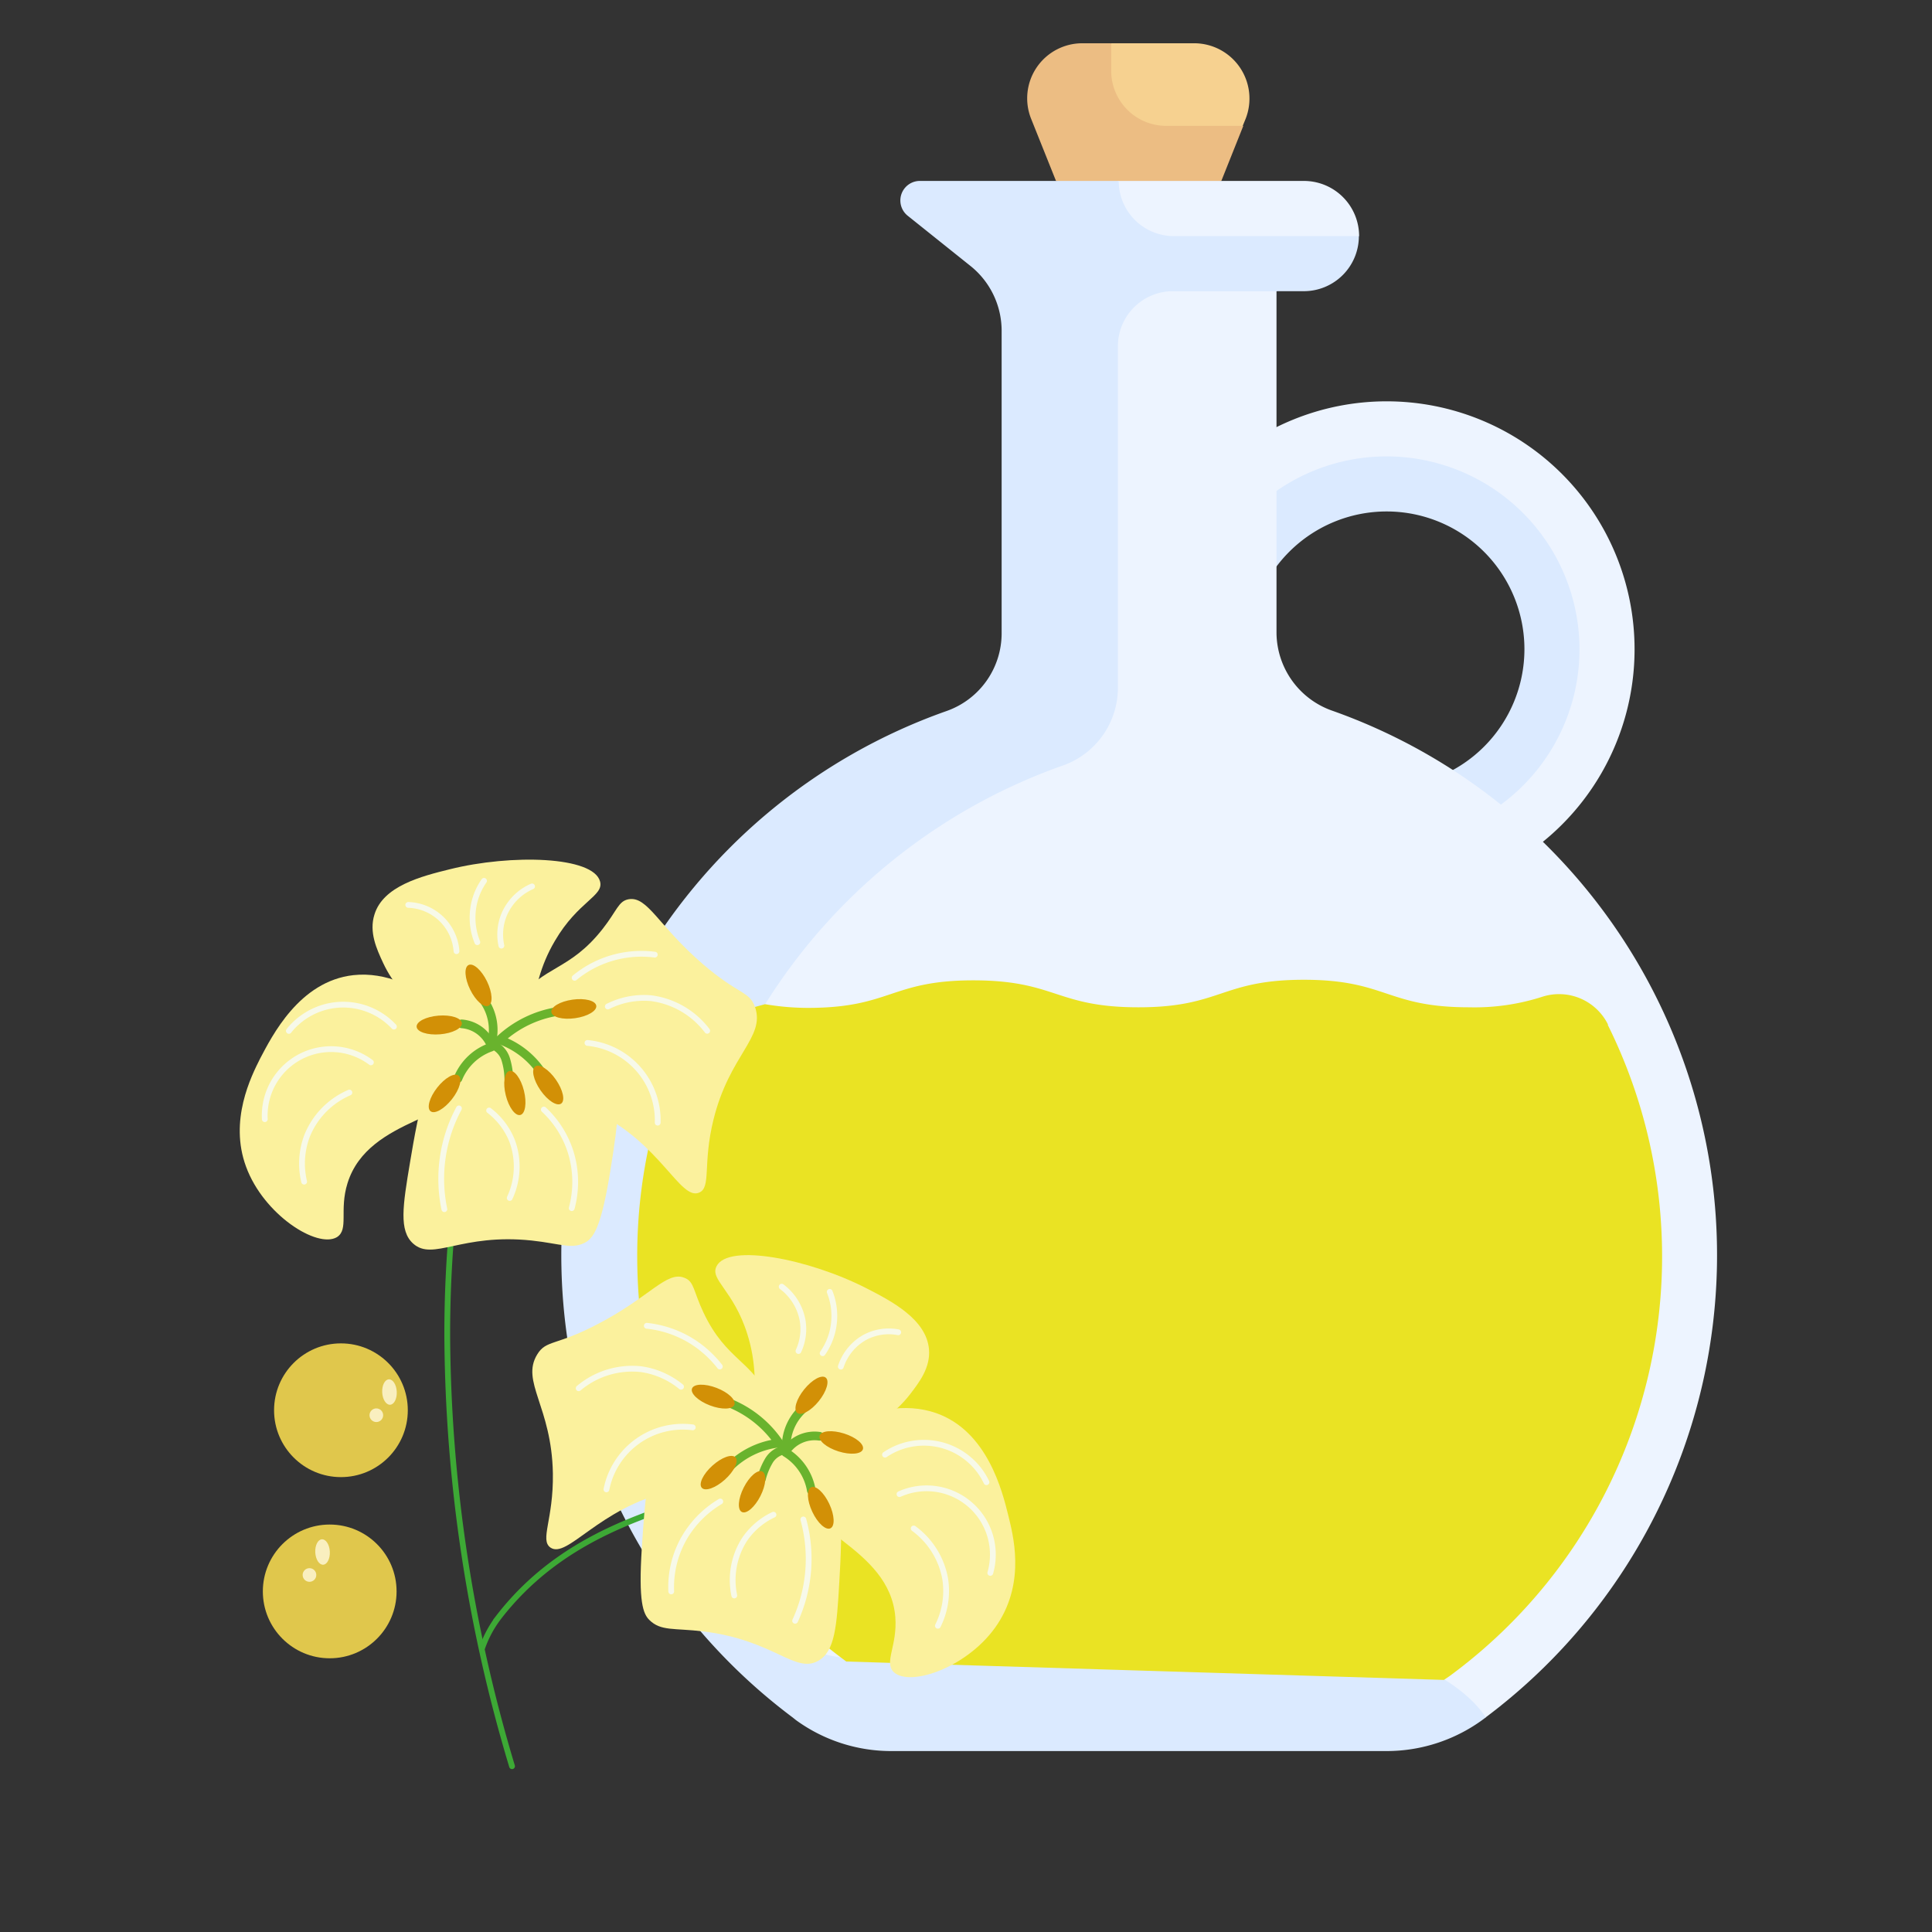 <svg xmlns="http://www.w3.org/2000/svg" viewBox="0 0 167 167"><rect x="0" y="0" width="167" height="167" fill="#333333" stroke="none"/><path d="M94.17,0H86.92l-5,6.53,7.37,7.76,9-7.15.25-.61A4.78,4.78,0,0,0,94.17,0Z" transform="translate(9.13 3.74)" fill="#f6d190"/><path d="M86.92,2.38V0H84.43A4.76,4.76,0,0,0,80,6.53l2.15,5.37,7.14,2.39,7.15-2.39,1.9-4.76H91.68a4.76,4.76,0,0,1-4.76-4.76Z" transform="translate(9.13 3.74)" fill="#ecbd83"/><path d="M110.73,73.81a21.43,21.43,0,1,1,21.43-21.43A21.42,21.42,0,0,1,110.73,73.81Zm0-35.71A14.29,14.29,0,1,0,125,52.41v0A14.29,14.29,0,0,0,110.73,38.1Z" transform="translate(9.13 3.74)" fill="#edf4ff"/><path d="M110.73,35.71A16.67,16.67,0,1,0,127.4,52.38h0A16.69,16.69,0,0,0,110.73,35.71Zm0,28.58a11.91,11.91,0,1,1,11.91-11.91h0A11.92,11.92,0,0,1,110.73,64.29Z" transform="translate(9.13 3.74)" fill="#dbeaff"/><path d="M106.08,57.71A7.19,7.19,0,0,1,101.21,51V21.43l7.14-4.76a4.77,4.77,0,0,0-4.76-4.77H87.52l-6.19,5.69L80.19,51.34a7.22,7.22,0,0,1-4.87,6.76,49.9,49.9,0,0,0-12.9,87.22c2.41,1.79,2.57.67,5.57.67h42.63l8.67-1.28a49.92,49.92,0,0,0-13.21-87Z" transform="translate(9.13 3.74)" fill="#edf4ff"/><path d="M89.3,135.71A63.67,63.67,0,0,0,68,139a9.7,9.7,0,0,1-11.67-4.18,49.4,49.4,0,0,1-6.93-25.3,50,50,0,0,1,33.37-47.1,7.12,7.12,0,0,0,4.73-6.71V26.19a4.76,4.76,0,0,1,4.76-4.76h11.31a4.76,4.76,0,0,0,4.76-4.76h-16a4.77,4.77,0,0,1-4.76-4.77H70.32a1.69,1.69,0,0,0-1,3l5.45,4.36a7.17,7.17,0,0,1,2.68,5.58V51a7.12,7.12,0,0,1-4.73,6.71,49.89,49.89,0,0,0-13.34,87l.3.24A14,14,0,0,0,68,147.62h42.63a14.09,14.09,0,0,0,8.67-2.91c-3.39-5.17-15.51-9-30-9Z" transform="translate(9.13 3.74)" fill="#dbeaff"/><path d="M129.86,84.81a4.72,4.72,0,0,0-5.68-2.39,19.09,19.09,0,0,1-6.32.91c-7.14,0-7.14-2.38-14.29-2.38s-7.15,2.38-14.29,2.38S82.14,81,75,81s-7.14,2.38-14.29,2.38A22,22,0,0,1,57,83.06l-6.37,1.75a45.05,45.05,0,0,0-4.68,20c0,14.46,6.38,26.44,18.07,35.07l51.66,1.59.46-.31a45,45,0,0,0,13.71-56.3Z" transform="translate(9.13 3.74)" fill="#eae323"/><path d="M35.13,148.93a131.26,131.26,0,0,1-5.6-37.19,104.34,104.34,0,0,1,2.08-20.93" transform="translate(9.13 3.74)" fill="none" stroke="#3da935" stroke-linecap="round" stroke-miterlimit="10" stroke-width="0.5"/><path d="M71.29,120.87c-4.54.39-10.51.89-16.73,3.61-5,2.16-14.22,3.37-20.56,11.54a9.6,9.6,0,0,0-1.44,2.65" transform="translate(9.13 3.74)" fill="none" stroke="#3da935" stroke-linecap="round" stroke-miterlimit="10" stroke-width="0.5"/><path d="M31.86,89.21c-.76,3.85-9.12,3.48-10.95,9.32-.74,2.37.14,4-.92,4.67-1.7,1-6.33-1.94-7.85-6.09-1.48-4,.43-7.79,1.23-9.38,1-1.88,3.36-6.66,8.05-7.18C27,79.94,32.52,85.79,31.86,89.21Z" transform="translate(9.13 3.74)" fill="#fbf19d"/><path d="M35.27,86.58c2.17-.94.95-4.58,3.57-9,2-3.42,4.23-3.86,3.9-5.12-.57-2.19-7.66-2.39-13-1.06-2.43.6-5.74,1.44-6.5,3.9-.49,1.53.19,3,.75,4.2,1.73,3.73,5.25,5.26,7.23,6.12S34.34,87,35.27,86.58Z" transform="translate(9.13 3.74)" fill="#fbf19d"/><path d="M35.62,82.71c2.23-3,4.46-2.5,7.33-6.14,1.28-1.63,1.37-2.42,2.26-2.58,1.65-.28,2.55,2.29,6.43,5.62,3.11,2.67,4,2.3,4.5,3.71.89,2.63-2.22,4.11-3.6,9.73-.95,3.84-.17,5.85-1.24,6.3-1.65.69-3.3-4.26-9-7-4.41-2.17-7.46-1.16-8.48-3.36S35.2,83.28,35.62,82.71Z" transform="translate(9.13 3.74)" fill="#fbf19d"/><path d="M31.28,85c2.6-.34,3.87,4.69,8.33,4.91,2.07.1,3-.92,4-.2s.76,3.19,0,7.86-1.39,5.55-2,6c-1.2.76-2.25.19-4.78-.08-6.09-.64-8.52,1.8-10.24.27-1.25-1.11-.91-3.26-.27-7.07S28.21,85.4,31.28,85Z" transform="translate(9.13 3.74)" fill="#fbf19d"/><path d="M39.06,83.69a9.49,9.49,0,0,0-5,2.45,7.26,7.26,0,0,1,3.79,3.09" transform="translate(9.13 3.74)" fill="none" stroke="#69b32d" stroke-linecap="round" stroke-miterlimit="10" stroke-width="0.75"/><path d="M33.35,86.44a4.42,4.42,0,0,0-.58-3.59" transform="translate(9.13 3.74)" fill="none" stroke="#69b32d" stroke-linecap="round" stroke-miterlimit="10" stroke-width="0.75"/><path d="M33.26,86.48a3,3,0,0,0-2.48-1.72" transform="translate(9.13 3.74)" fill="none" stroke="#69b32d" stroke-linecap="round" stroke-miterlimit="10" stroke-width="0.75"/><path d="M33.32,86.77a4.78,4.78,0,0,0-2.86,2.71" transform="translate(9.13 3.74)" fill="none" stroke="#69b32d" stroke-linecap="round" stroke-miterlimit="10" stroke-width="0.75"/><path d="M33.44,86.57a2,2,0,0,1,1.13,1.21,6.1,6.1,0,0,1,.28,1.69" transform="translate(9.13 3.74)" fill="none" stroke="#69b32d" stroke-linecap="round" stroke-miterlimit="10" stroke-width="0.75"/><ellipse cx="32.24" cy="81.43" rx="0.81" ry="1.96" transform="translate(-23.31 26.12) rotate(-26)" fill="#d29006"/><ellipse cx="28.84" cy="84.86" rx="1.96" ry="0.81" transform="translate(2.4 6.33) rotate(-4.61)" fill="#d29006"/><ellipse cx="29.3" cy="90.77" rx="1.96" ry="0.81" transform="translate(-51.07 61.53) rotate(-51.88)" fill="#d29006"/><ellipse cx="35.38" cy="90.73" rx="0.81" ry="1.96" transform="translate(-11.72 14.96) rotate(-13.96)" fill="#d29006"/><ellipse cx="38.59" cy="89.76" rx="0.81" ry="1.96" transform="matrix(0.82, -0.57, 0.57, 0.82, -35.42, 42.18)" fill="#d29006"/><ellipse cx="40.47" cy="83.47" rx="1.96" ry="0.81" transform="translate(-2.16 10.23) rotate(-8.05)" fill="#d29006"/><path d="M52,85.36a7.24,7.24,0,0,0-4.88-2.82,6.91,6.91,0,0,0-3.71.72" transform="translate(9.13 3.74)" fill="none" stroke="#f7f9e9" stroke-linecap="round" stroke-miterlimit="10" stroke-width="0.5"/><path d="M47.47,78.78a9.07,9.07,0,0,0-6.93,2" transform="translate(9.13 3.74)" fill="none" stroke="#f7f9e9" stroke-linecap="round" stroke-miterlimit="10" stroke-width="0.5"/><path d="M47.72,93.3a6.72,6.72,0,0,0-6.07-6.89" transform="translate(9.13 3.74)" fill="none" stroke="#f7f9e9" stroke-linecap="round" stroke-miterlimit="10" stroke-width="0.5"/><path d="M36.86,72.88a4.63,4.63,0,0,0-2.4,2.41A4.5,4.5,0,0,0,34.21,78" transform="translate(9.13 3.74)" fill="none" stroke="#f7f9e9" stroke-linecap="round" stroke-miterlimit="10" stroke-width="0.5"/><path d="M32.71,72.4a5.46,5.46,0,0,0-.95,2.49,5.63,5.63,0,0,0,.37,2.81" transform="translate(9.13 3.74)" fill="none" stroke="#f7f9e9" stroke-linecap="round" stroke-miterlimit="10" stroke-width="0.5"/><path d="M30.33,78.48a4.32,4.32,0,0,0-4.17-4" transform="translate(9.13 3.74)" fill="none" stroke="#f7f9e9" stroke-linecap="round" stroke-miterlimit="10" stroke-width="0.5"/><path d="M24.92,85a6,6,0,0,0-8.48-.28,5.25,5.25,0,0,0-.6.65" transform="translate(9.13 3.74)" fill="none" stroke="#f7f9e9" stroke-linecap="round" stroke-miterlimit="10" stroke-width="0.5"/><path d="M22.93,88.09A5.74,5.74,0,0,0,13.76,93" transform="translate(9.13 3.74)" fill="none" stroke="#f7f9e9" stroke-linecap="round" stroke-miterlimit="10" stroke-width="0.5"/><path d="M21.07,90.7a6.87,6.87,0,0,0-3.64,3.7,6.75,6.75,0,0,0-.27,4" transform="translate(9.13 3.74)" fill="none" stroke="#f7f9e9" stroke-linecap="round" stroke-miterlimit="10" stroke-width="0.5"/><path d="M34,93.2" transform="translate(9.13 3.74)" fill="none" stroke="#ead9a9" stroke-linecap="round" stroke-miterlimit="10" stroke-width="0.5"/><path d="M37.88,92.17a8.56,8.56,0,0,1,2.33,3.71,8.74,8.74,0,0,1,.08,4.81" transform="translate(9.13 3.74)" fill="none" stroke="#f7f9e9" stroke-linecap="round" stroke-miterlimit="10" stroke-width="0.5"/><path d="M33.15,92.25a6.19,6.19,0,0,1,2,2.66,6.41,6.41,0,0,1-.22,4.9" transform="translate(9.13 3.74)" fill="none" stroke="#f7f9e9" stroke-linecap="round" stroke-miterlimit="10" stroke-width="0.5"/><path d="M30.54,92.07a12.86,12.86,0,0,0-1.26,8.71" transform="translate(9.13 3.74)" fill="none" stroke="#f7f9e9" stroke-linecap="round" stroke-miterlimit="10" stroke-width="0.5"/><path d="M59.67,124.51c-.13,3.93,8.11,5.43,8.59,11.53.19,2.48-1,3.91-.14,4.75,1.43,1.35,6.59-.47,9-4.18s1.31-7.69.89-9.42c-.5-2-1.78-7.24-6.24-8.79C66.46,116.56,59.78,121,59.67,124.51Z" transform="translate(9.13 3.74)" fill="#fbf19d"/><path d="M56.93,121.18c-1.9-1.4.09-4.67-1.46-9.6-1.19-3.79-3.27-4.71-2.66-5.87,1-2,8-.62,12.9,1.88,2.24,1.14,5.23,2.71,5.46,5.29.14,1.6-.85,2.88-1.66,3.93-2.52,3.24-6.3,4-8.42,4.34S57.74,121.78,56.93,121.18Z" transform="translate(9.13 3.74)" fill="#fbf19d"/><path d="M57.45,117.33c-1.5-3.46-3.79-3.43-5.77-7.61-.89-1.88-.8-2.68-1.63-3-1.55-.65-3,1.66-7.53,4-3.62,1.9-4.43,1.34-5.21,2.61-1.45,2.36,1.25,4.5,1.35,10.29.06,4-1.15,5.74-.21,6.41,1.46,1,4.17-3.41,10.32-4.85,4.78-1.12,7.52.54,9-1.38S57.74,118,57.45,117.33Z" transform="translate(9.13 3.74)" fill="#fbf19d"/><path d="M61.17,120.53c-2.45-.92-4.81,3.71-9.21,2.92-2-.36-2.74-1.57-3.85-1.08-1.27.56-1.45,2.93-1.76,7.66s.12,5.72.64,6.25c1,1,2.15.69,4.68,1,6.08.74,7.9,3.66,9.91,2.55,1.47-.81,1.62-3,1.84-6.84S64.07,121.61,61.17,120.53Z" transform="translate(9.13 3.74)" fill="#fbf19d"/><path d="M53.88,117.52A9.42,9.42,0,0,1,58.21,121a7.22,7.22,0,0,0-4.39,2.17" transform="translate(9.13 3.74)" fill="none" stroke="#69b32d" stroke-linecap="round" stroke-miterlimit="10" stroke-width="0.75"/><path d="M58.83,121.48a4.4,4.4,0,0,1,1.37-3.37" transform="translate(9.13 3.74)" fill="none" stroke="#69b32d" stroke-linecap="round" stroke-miterlimit="10" stroke-width="0.75"/><path d="M58.91,121.54a3,3,0,0,1,2.8-1.13" transform="translate(9.13 3.74)" fill="none" stroke="#69b32d" stroke-linecap="round" stroke-miterlimit="10" stroke-width="0.75"/><path d="M58.78,121.81A4.78,4.78,0,0,1,61,125.09" transform="translate(9.13 3.74)" fill="none" stroke="#69b32d" stroke-linecap="round" stroke-miterlimit="10" stroke-width="0.75"/><path d="M58.71,121.58a2,2,0,0,0-1.37.93,5.92,5.92,0,0,0-.65,1.58" transform="translate(9.13 3.74)" fill="none" stroke="#69b32d" stroke-linecap="round" stroke-miterlimit="10" stroke-width="0.75"/><ellipse cx="61.01" cy="116.86" rx="1.96" ry="0.81" transform="translate(-59.11 94.68) rotate(-51.09)" fill="#d29006"/><ellipse cx="63.59" cy="120.94" rx="0.81" ry="1.96" transform="translate(-61.75 148.94) rotate(-72.49)" fill="#d29006"/><ellipse cx="61.82" cy="126.59" rx="0.81" ry="1.96" transform="translate(-38.92 42.15) rotate(-25.22)" fill="#d29006"/><ellipse cx="55.88" cy="125.2" rx="1.96" ry="0.81" transform="translate(-71.93 122.23) rotate(-63.14)" fill="#d29006"/><ellipse cx="52.99" cy="123.55" rx="1.96" ry="0.81" transform="translate(-59.98 71.04) rotate(-42.05)" fill="#d29006"/><ellipse cx="52.52" cy="116.98" rx="0.81" ry="1.96" transform="translate(-66.38 127.9) rotate(-69.03)" fill="#d29006"/><path d="M40.89,116.26a7.18,7.18,0,0,1,5.39-1.65,7,7,0,0,1,3.46,1.52" transform="translate(9.13 3.74)" fill="none" stroke="#f7f9e9" stroke-linecap="round" stroke-miterlimit="10" stroke-width="0.5"/><path d="M46.78,110.86a9.22,9.22,0,0,1,3.9,1.34,9.45,9.45,0,0,1,2.41,2.18" transform="translate(9.13 3.74)" fill="none" stroke="#f7f9e9" stroke-linecap="round" stroke-miterlimit="10" stroke-width="0.5"/><path d="M43.29,125a6.73,6.73,0,0,1,7.46-5.36" transform="translate(9.13 3.74)" fill="none" stroke="#f7f9e9" stroke-linecap="round" stroke-miterlimit="10" stroke-width="0.5"/><path d="M58.44,107.48a4.69,4.69,0,0,1,1.8,2.88,4.5,4.5,0,0,1-.35,2.68" transform="translate(9.13 3.74)" fill="none" stroke="#f7f9e9" stroke-linecap="round" stroke-miterlimit="10" stroke-width="0.5"/><path d="M62.59,107.93a5.63,5.63,0,0,1-.61,5.3" transform="translate(9.13 3.74)" fill="none" stroke="#f7f9e9" stroke-linecap="round" stroke-miterlimit="10" stroke-width="0.5"/><path d="M63.55,114.39a4.48,4.48,0,0,1,2.06-2.52,4.36,4.36,0,0,1,2.9-.45" transform="translate(9.13 3.74)" fill="none" stroke="#f7f9e9" stroke-linecap="round" stroke-miterlimit="10" stroke-width="0.5"/><path d="M67.37,122a6,6,0,0,1,8.33,1.61,5.88,5.88,0,0,1,.44.77" transform="translate(9.13 3.74)" fill="none" stroke="#f7f9e9" stroke-linecap="round" stroke-miterlimit="10" stroke-width="0.5"/><path d="M68.62,125.41a5.73,5.73,0,0,1,7.85,6.81" transform="translate(9.13 3.74)" fill="none" stroke="#f7f9e9" stroke-linecap="round" stroke-miterlimit="10" stroke-width="0.5"/><path d="M69.85,128.38a6.89,6.89,0,0,1,2.73,4.41,6.74,6.74,0,0,1-.64,4" transform="translate(9.13 3.74)" fill="none" stroke="#f7f9e9" stroke-linecap="round" stroke-miterlimit="10" stroke-width="0.5"/><path d="M56.66,127.92" transform="translate(9.13 3.74)" fill="none" stroke="#ead9a9" stroke-linecap="round" stroke-miterlimit="10" stroke-width="0.5"/><path d="M53.13,126.05a8.82,8.82,0,0,0-3.09,3.1,8.58,8.58,0,0,0-1.15,4.67" transform="translate(9.13 3.74)" fill="none" stroke="#f7f9e9" stroke-linecap="round" stroke-miterlimit="10" stroke-width="0.5"/><path d="M57.73,127.19a6.23,6.23,0,0,0-2.51,2.15,6.51,6.51,0,0,0-.88,4.83" transform="translate(9.13 3.74)" fill="none" stroke="#f7f9e9" stroke-linecap="round" stroke-miterlimit="10" stroke-width="0.5"/><path d="M60.31,127.6a12.84,12.84,0,0,1-.71,8.76" transform="translate(9.13 3.74)" fill="none" stroke="#f7f9e9" stroke-linecap="round" stroke-miterlimit="10" stroke-width="0.5"/><circle cx="29.47" cy="121.9" r="5.78" fill="#e0c74c"/><ellipse cx="24.54" cy="116.59" rx="0.63" ry="1.1" transform="translate(3.44 5.08) rotate(-2.81)" fill="#f9efbf"/><circle cx="32.53" cy="122.33" r="0.59" fill="#f9efbf"/><circle cx="28.5" cy="137.56" r="5.78" fill="#e0c74c"/><ellipse cx="18.75" cy="130.41" rx="0.63" ry="1.1" transform="translate(2.76 4.82) rotate(-2.81)" fill="#f9efbf"/><circle cx="26.75" cy="136.14" r="0.59" fill="#f9efbf"/></svg>